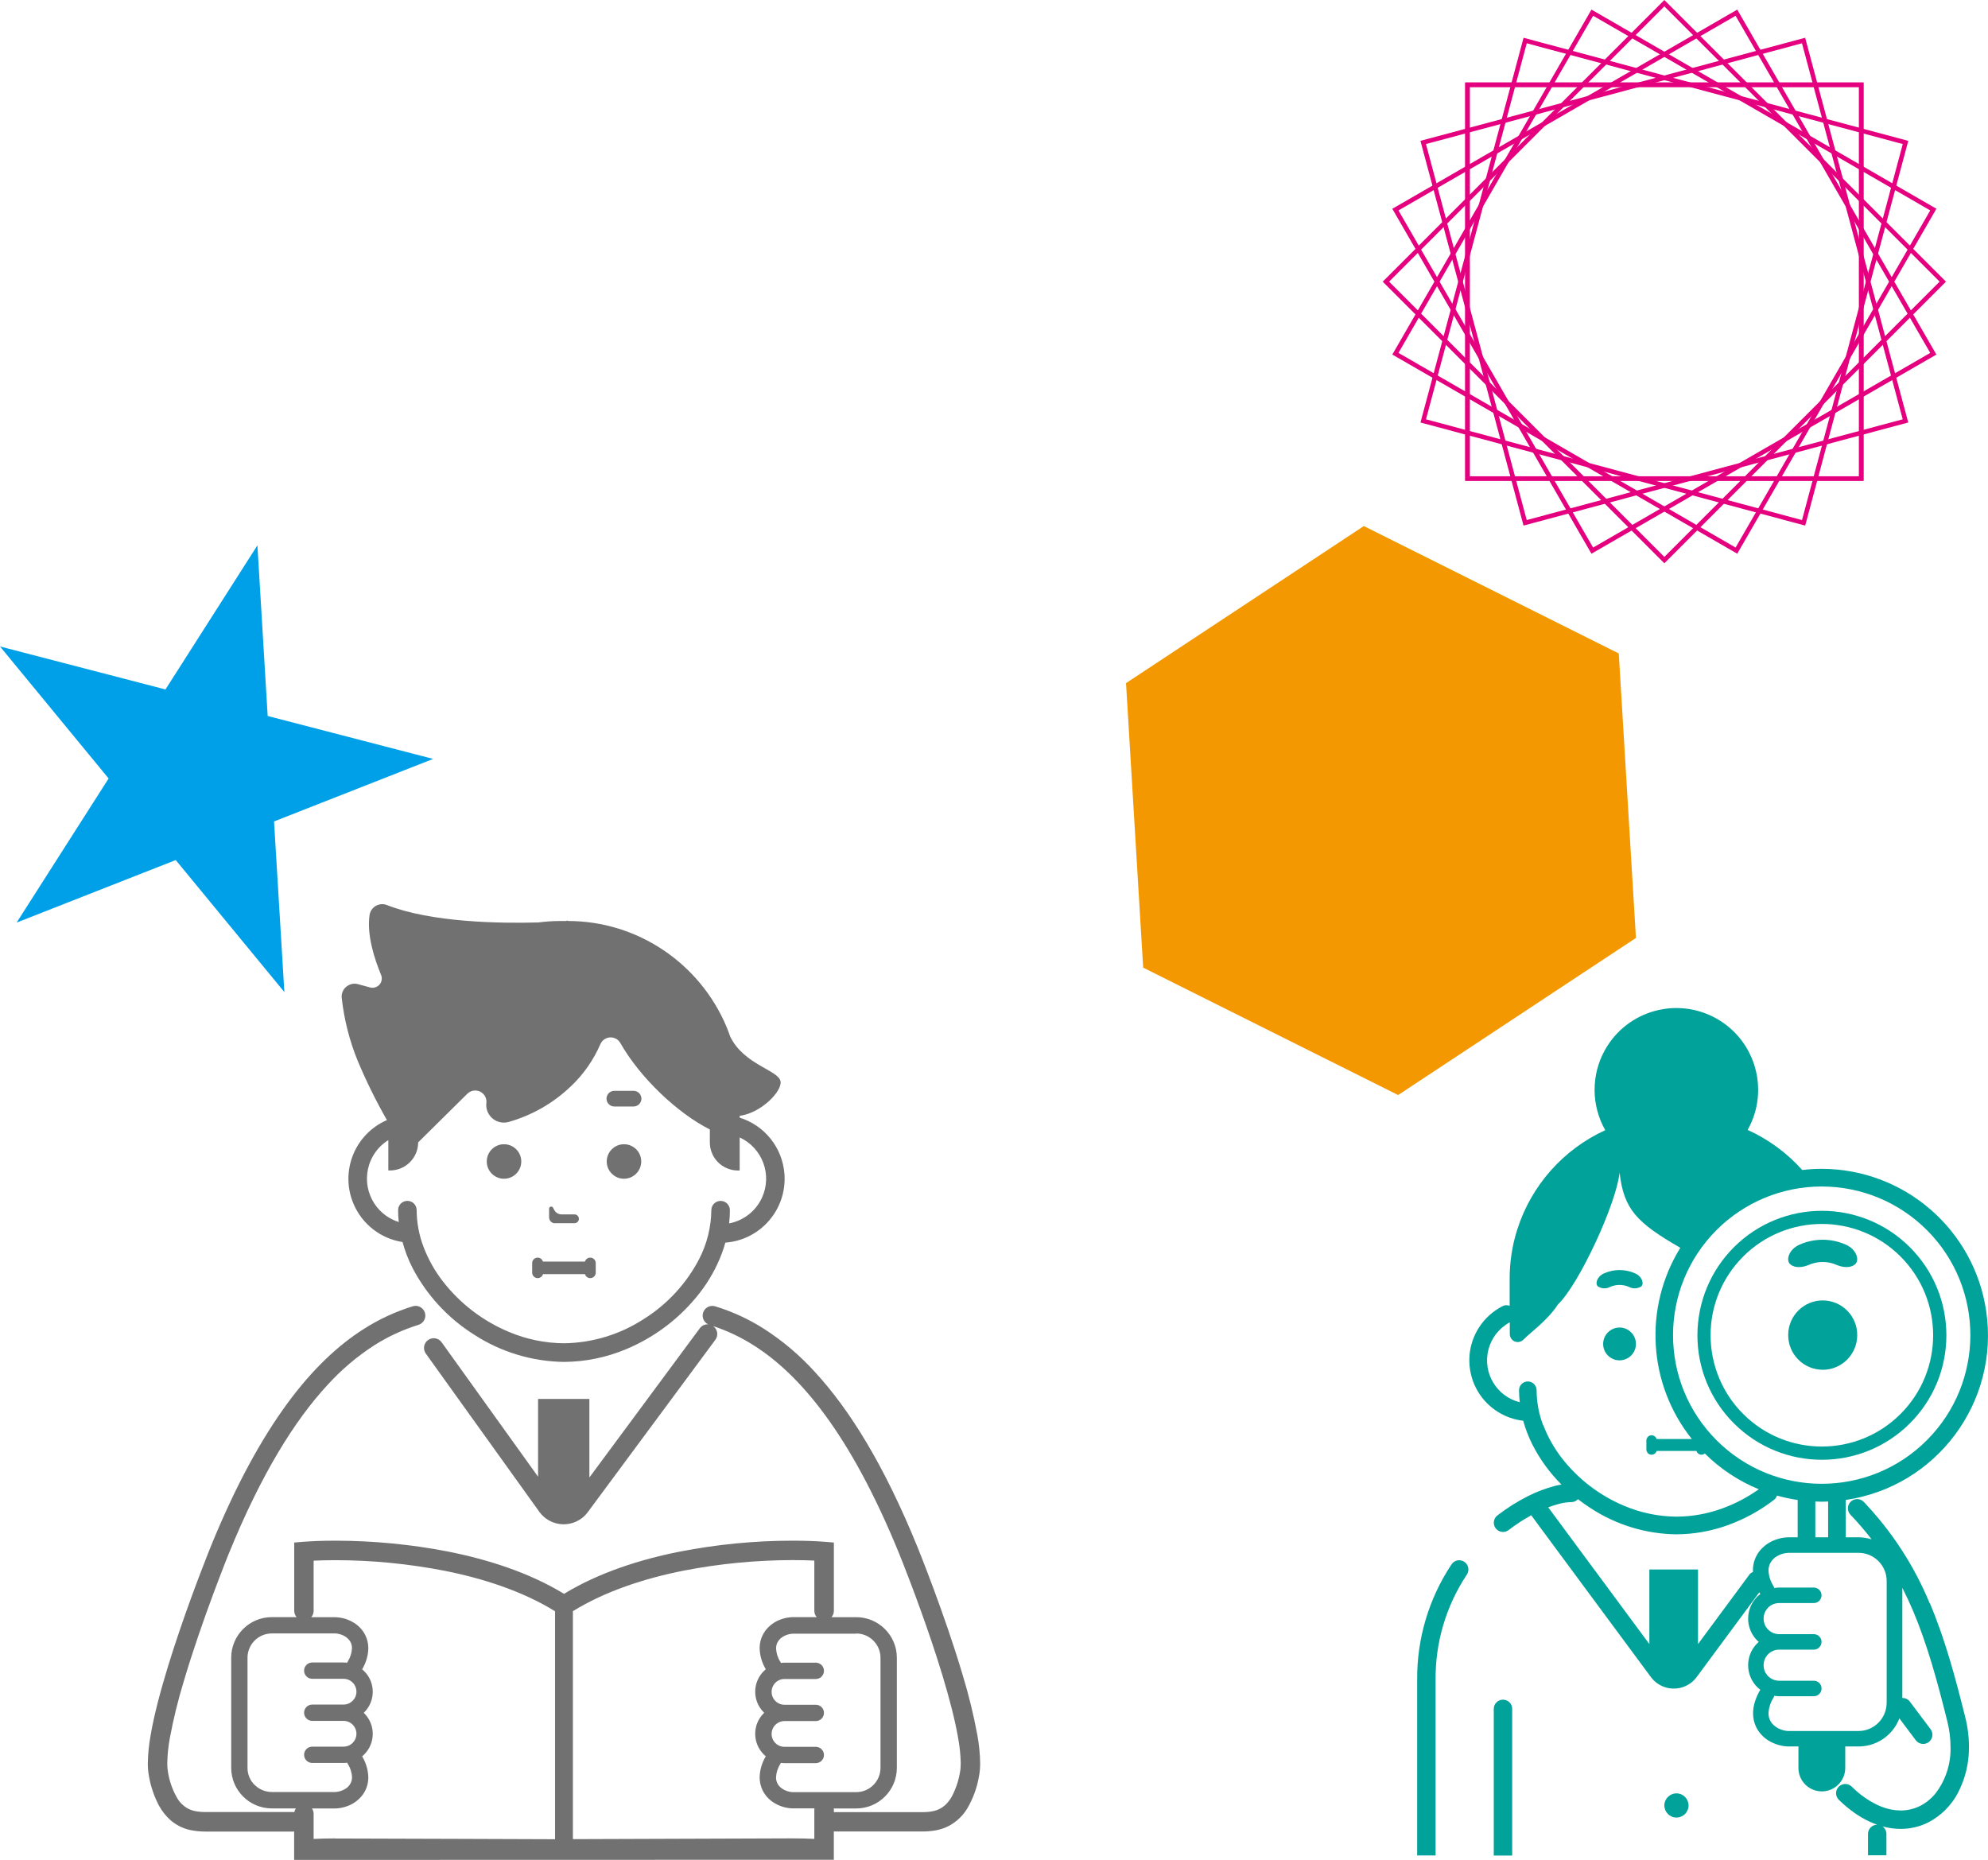 <?xml version="1.0" encoding="UTF-8"?>
<svg id="_レイヤー_2" data-name="レイヤー 2" xmlns="http://www.w3.org/2000/svg" viewBox="0 0 441.29 412.82">
  <defs>
    <style>
      .cls-1 {
        fill: #00a29a;
      }

      .cls-2 {
        fill: none;
        stroke: #e4007f;
        stroke-miterlimit: 10;
      }

      .cls-3 {
        fill: #727171;
      }

      .cls-4 {
        fill: #00a0e9;
      }

      .cls-5 {
        fill: #f39800;
      }
    </style>
  </defs>
  <g id="_レイヤー_1-2" data-name="レイヤー 1">
    <g>
      <polygon class="cls-5" points="359.33 145.05 302.74 116.77 249.95 151.64 253.76 214.79 310.35 243.07 363.14 208.2 359.33 145.05"/>
      <polygon class="cls-4" points="57.14 121.05 59.42 158.93 96.15 168.46 60.83 182.34 63.12 220.21 39.01 190.91 3.69 204.79 24.11 172.8 0 143.5 36.73 153.04 57.14 121.05"/>
      <g>
        <path class="cls-3" d="M185.09,412.82v-6.3c.08.01.17.02.25.02h19.17c1.09.02,2.19-.07,3.26-.26,1.01-.19,1.99-.52,2.9-1,1.67-.9,3.06-2.23,4.04-3.85,1.32-2.24,2.2-4.69,2.62-7.25h0c.17-.93.25-1.87.24-2.82-.04-2.09-.24-4.17-.62-6.23-.83-4.47-1.91-8.88-3.23-13.22-4.12-13.94-10.08-28.55-10.09-28.58-7.43-18.24-15.08-30.47-22.69-38.73-3.33-3.69-7.14-6.92-11.31-9.61-3.38-2.16-7.04-3.85-10.87-5.02-1.13-.35-2.34.28-2.69,1.42-.32,1.03.17,2.13,1.14,2.58-.73-.05-1.44.28-1.87.87h0l-24.51,33.12v-17.43h-11.39v17.26l-21.41-29.84c-.69-.97-2.04-1.19-3.01-.5-.97.69-1.19,2.04-.5,3.01h0l25.24,35.18h0c2.19,2.97,6.36,3.59,9.32,1.41.53-.39,1.01-.87,1.4-1.4l28.31-38.25c.71-.96.51-2.31-.45-3.01,0,0,0,0,0,0-.02-.01-.04-.02-.06-.04,3.18,1.05,6.21,2.49,9.04,4.29,5.08,3.22,10.4,8.07,15.85,15.49,5.44,7.42,10.99,17.4,16.46,30.83l.04.1c.39.97,3.82,9.49,7.13,19.34,1.66,4.92,3.28,10.18,4.49,14.96.6,2.39,1.1,4.67,1.44,6.71.32,1.75.49,3.52.53,5.3,0,.67-.04,1.34-.16,2-.31,1.86-.91,3.66-1.78,5.34-.41.76-.94,1.45-1.58,2.03-.71.62-1.56,1.06-2.48,1.26-.9.19-1.82.27-2.74.24h-19.17c-.08,0-.17.01-.25.02v-.57c0-.09-.01-.17-.03-.26h4.99c4.98,0,9.02-4.04,9.02-9.02h0v-24.42c0-4.98-4.04-9.02-9.02-9.02h-5.49c.34-.39.53-.89.53-1.4h0v-15.17l-1.99-.16c-1.94-.16-4.37-.25-7.16-.25-8.42,0-16.81.82-25.08,2.43-8.83,1.76-17.94,4.66-25.67,9.37-7.73-4.71-16.83-7.61-25.67-9.37-8.26-1.61-16.66-2.42-25.08-2.43-2.8,0-5.22.1-7.16.25l-1.98.16v15.16c0,.52.19,1.02.53,1.4h-5.5c-4.98,0-9.02,4.04-9.02,9.02h0v24.42c0,4.98,4.04,9.02,9.02,9.02h5.33c-.17.25-.28.53-.34.83-.1-.02-.19-.03-.29-.03h-19.17c-.82.02-1.64-.04-2.45-.18-.59-.11-1.16-.3-1.7-.58-.99-.55-1.82-1.35-2.39-2.33-1.03-1.78-1.72-3.74-2.04-5.77h0c-.12-.66-.17-1.33-.16-2,.04-1.85.22-3.69.56-5.5.8-4.3,1.84-8.54,3.12-12.72,2.02-6.83,4.51-13.89,6.49-19.23.99-2.67,1.86-4.91,2.47-6.49.31-.79.55-1.41.72-1.83l.19-.48.07-.16c7.29-17.91,14.72-29.69,21.86-37.43,3.08-3.41,6.59-6.4,10.45-8.89,3.06-1.95,6.37-3.48,9.83-4.55,1.14-.35,1.78-1.55,1.43-2.69-.35-1.14-1.55-1.78-2.69-1.43h0c-3.83,1.18-7.49,2.87-10.87,5.03-5.58,3.54-11.31,8.8-17.01,16.58-5.7,7.78-11.41,18.08-16.98,31.76,0,.02-3.47,8.52-6.94,18.72-1.73,5.1-3.47,10.63-4.79,15.77-.66,2.57-1.21,5.04-1.6,7.32-.38,2.05-.59,4.14-.63,6.23-.01.95.07,1.89.24,2.82h0c.39,2.31,1.15,4.55,2.25,6.63.65,1.19,1.49,2.25,2.49,3.16,1.24,1.09,2.73,1.86,4.35,2.22,1.23.26,2.48.38,3.73.36h19.17c.08,0,.17-.01.25-.02v6.31M190.05,362.59c2.98,0,5.4,2.42,5.4,5.4v24.42c0,2.98-2.42,5.4-5.4,5.4h-14.04c-.48-.02-.96-.11-1.41-.28-.66-.23-1.25-.62-1.7-1.15-.2-.24-.36-.52-.47-.82-.12-.33-.18-.68-.17-1.03.05-1.06.38-2.09.96-2.98.04-.08.08-.16.11-.24.27.04.54.05.81.06h6.95c1,0,1.81-.81,1.81-1.81s-.81-1.81-1.81-1.81h-6.95c-1.58,0-2.86-1.28-2.86-2.86,0-1.58,1.28-2.86,2.86-2.86h6.95c1,0,1.81-.81,1.81-1.81s-.81-1.81-1.81-1.81h-6.95c-1.58,0-2.86-1.28-2.86-2.86,0-1.58,1.28-2.86,2.86-2.86h6.95c1,0,1.81-.81,1.81-1.81s-.81-1.81-1.81-1.81h-6.95c-.27,0-.54.02-.8.06-.03-.08-.07-.16-.11-.24-.58-.89-.91-1.92-.96-2.98,0-.46.1-.91.3-1.32.31-.59.79-1.07,1.38-1.38.64-.35,1.35-.55,2.08-.58h14.04ZM56.52,396.22c-1.02-1.01-1.58-2.38-1.58-3.82v-24.42c0-2.98,2.42-5.4,5.4-5.4h14.04c.48.02.96.11,1.41.28.66.23,1.25.62,1.7,1.15.2.24.36.52.47.82.12.33.18.68.17,1.03-.05,1.06-.38,2.09-.96,2.99-.04.08-.08.16-.11.24-.27-.04-.54-.05-.8-.06h-6.95c-1,0-1.81.81-1.81,1.81s.81,1.81,1.81,1.81h6.95c1.58,0,2.86,1.28,2.86,2.86,0,1.58-1.28,2.86-2.86,2.86h-6.95c-1,0-1.81.81-1.81,1.81s.81,1.81,1.81,1.81h6.95c1.58,0,2.86,1.28,2.86,2.86,0,1.58-1.28,2.86-2.86,2.86h-6.95c-1,0-1.81.81-1.81,1.81s.81,1.81,1.81,1.81h6.95c.27,0,.54-.02.81-.06.03.08.07.16.11.24h0c.58.89.91,1.92.96,2.99,0,.46-.1.91-.3,1.32-.31.59-.79,1.07-1.38,1.38-.64.35-1.35.55-2.08.58h-14.03c-1.43,0-2.81-.56-3.82-1.58h0ZM74.45,408.08c-1.77,0-3.39.04-4.83.11v-5.55c0-.43-.13-.85-.37-1.21h5.26c.86-.03,1.72-.2,2.53-.5,1.28-.45,2.41-1.24,3.27-2.28.45-.56.81-1.19,1.06-1.87.26-.73.39-1.49.39-2.26-.05-1.65-.52-3.25-1.37-4.66.16-.13.31-.27.45-.41,2.53-2.52,2.54-6.61.02-9.14,0,0-.01-.01-.02-.02-.03-.03-.07-.06-.1-.09.03-.03.07-.06.1-.09,2.53-2.52,2.54-6.61.02-9.14,0,0-.01-.01-.02-.02-.14-.14-.3-.28-.45-.41.85-1.41,1.33-3.02,1.37-4.66,0-1.02-.23-2.03-.68-2.94-.63-1.24-1.63-2.26-2.85-2.92-1.14-.64-2.42-.99-3.73-1.04h-5.41c.34-.39.53-.89.53-1.4v-11.15c1.42-.07,3.04-.11,4.83-.11,8.13,0,16.25.8,24.23,2.35,8.61,1.71,17.38,4.56,24.53,8.99v50.6s-40.35-.15-48.77-.16ZM127.17,408.24v-50.6c7.16-4.43,15.92-7.28,24.53-8.99,7.98-1.55,16.1-2.34,24.23-2.35,1.79,0,3.41.04,4.83.11v11.15c0,.52.19,1.02.53,1.4h-5.42c-.86.03-1.72.2-2.53.5-1.28.45-2.41,1.24-3.27,2.28-.45.56-.81,1.19-1.06,1.87-.26.73-.39,1.49-.39,2.26.05,1.65.52,3.25,1.37,4.66-.16.13-.31.27-.45.41-2.53,2.52-2.54,6.61-.02,9.14,0,0,.01.01.02.02.03.03.07.06.1.09-.03.03-.07.06-.1.09-2.53,2.52-2.54,6.61-.02,9.14,0,0,.01.01.02.02.14.14.3.28.45.41-.85,1.41-1.33,3.01-1.37,4.66,0,1.02.23,2.03.68,2.94.63,1.24,1.63,2.26,2.85,2.92,1.14.64,2.42.99,3.73,1.04h4.91c-.01.09-.02.17-.03.26v6.51c-1.44-.07-3.06-.11-4.83-.11"/>
        <path class="cls-3" d="M108.05,257.82h0c0,2.12,1.72,3.83,3.83,3.83s3.83-1.72,3.83-3.83h0c0-2.12-1.72-3.83-3.83-3.83-2.12,0-3.83,1.72-3.83,3.83Z"/>
        <path class="cls-3" d="M138.51,261.65c2.11,0,3.83-1.72,3.83-3.83h0c0-2.12-1.72-3.83-3.83-3.83s-3.83,1.72-3.83,3.83h0c0,2.11,1.72,3.83,3.83,3.83Z"/>
        <path class="cls-3" d="M123.21,271.52h4.31c.54,0,.98-.44.98-.98s-.44-.98-.98-.98h-2.88c-.68,0-1.3-.38-1.61-.98l-.26-.5c-.12-.23-.4-.32-.63-.2-.16.08-.25.24-.25.42v1.92c0,.73.59,1.32,1.31,1.32h0Z"/>
        <path class="cls-3" d="M136.41,245.61h4.19c.96.02,1.75-.74,1.78-1.7.02-.96-.74-1.75-1.7-1.78-.03,0-.05,0-.08,0h-4.19c-.96-.02-1.75.74-1.78,1.7-.02.96.74,1.75,1.7,1.78.03,0,.05,0,.08,0h0Z"/>
        <path class="cls-3" d="M82.09,219.17l-2.62-.71c-1.53-.42-3.11.48-3.53,2.01-.1.35-.13.72-.08,1.08.53,4.78,1.72,9.47,3.54,13.92,1.89,4.51,4.06,8.91,6.49,13.16-7.2,3.13-10.5,11.5-7.37,18.7,1.94,4.46,6.02,7.62,10.83,8.37.53,1.94,1.25,3.83,2.16,5.63,3.16,6.11,7.9,11.26,13.72,14.92,5.95,3.87,12.88,5.97,19.97,6.06,4.73-.03,9.41-.99,13.77-2.82,6.43-2.68,12.07-6.98,16.34-12.48,2.06-2.65,3.71-5.58,4.9-8.72.3-.81.57-1.63.8-2.46,7.83-.58,13.7-7.4,13.12-15.23-.43-5.82-4.38-10.78-9.94-12.51v-.4c4.75-.63,9.39-5.4,9.08-7.61-.36-2.53-8.09-3.66-11.17-9.96h0c-.28-.8-.58-1.6-.9-2.37-2.9-6.8-7.7-12.63-13.83-16.77-6.28-4.26-13.69-6.54-21.28-6.54-.05-.12-.19-.11-.41,0h-1.32c-1.62,0-3.24.11-4.84.32-8.63.24-23.81,0-33.63-3.86-1.47-.58-3.13.15-3.7,1.62-.08.2-.13.4-.16.61-.63,4.41,1.08,9.72,2.56,13.27.44,1.05-.05,2.26-1.11,2.7-.43.18-.9.21-1.35.09ZM126.7,241.16c2.8-2.65,5.04-5.84,6.57-9.39.54-1.26,2-1.84,3.26-1.3.49.21.91.58,1.17,1.05,4.39,7.73,12.72,15.6,19.87,19.19v2.88c0,3.44,2.79,6.23,6.24,6.23h.38v-7.34c5.06,2.33,7.28,8.31,4.95,13.38-1.36,2.97-4.08,5.09-7.29,5.7.11-.97.17-1.95.17-2.93,0-1.14-.92-2.06-2.06-2.06s-2.06.92-2.06,2.06h0c-.04,3.77-.97,7.48-2.7,10.84-2.83,5.44-7.06,10.03-12.25,13.29-5.29,3.45-11.45,5.33-17.76,5.41-4.19-.03-8.33-.88-12.19-2.51-5.77-2.4-10.82-6.26-14.66-11.19-1.81-2.32-3.26-4.9-4.31-7.65-1-2.62-1.53-5.39-1.54-8.2,0-1.14-.92-2.06-2.06-2.06s-2.06.92-2.06,2.06h0c0,.88.05,1.77.15,2.64-5.32-1.67-8.27-7.34-6.6-12.66.49-1.55,1.34-2.96,2.49-4.11.54-.54,1.14-1.01,1.79-1.41v6.73h.38c3.44,0,6.24-2.79,6.24-6.23h0l10.92-10.8c.98-.97,2.55-.96,3.52.02.53.53.79,1.28.7,2.03-.24,2.15,1.3,4.09,3.45,4.33.52.06,1.05.01,1.55-.13,5.16-1.47,9.87-4.17,13.74-7.88Z"/>
        <path class="cls-3" d="M119.36,283.71c.54,0,1.02-.36,1.17-.88h9.32c.19.65.86,1.02,1.51.83.52-.15.88-.63.88-1.17v-2.11c0-.67-.54-1.22-1.22-1.22-.55,0-1.03.36-1.18.88h-9.32c-.19-.65-.86-1.02-1.51-.83-.52.15-.88.63-.88,1.17v2.11c0,.67.55,1.22,1.22,1.22Z"/>
      </g>
      <g>
        <path class="cls-1" d="M333.63,377.28c-1.13,0-2.05.92-2.05,2.05h0s0,32.55,0,32.55h4.09s0-32.55,0-32.55c0-1.13-.91-2.05-2.04-2.05h0ZM325.05,346.68c-.94-.63-2.21-.38-2.84.56,0,0,0,0,0,0-5.06,7.61-7.72,16.57-7.63,25.7v38.92s4.09,0,4.09,0v-38.89c-.1-8.34,2.32-16.51,6.94-23.45.56-.85.42-1.98-.33-2.66-.07-.07-.15-.13-.24-.18Z"/>
        <path class="cls-1" d="M372.13,403.45c1.48,0,2.69-1.2,2.69-2.68,0-1.48-1.2-2.69-2.68-2.69s-2.69,1.2-2.69,2.68h0c0,1.48,1.2,2.69,2.68,2.69Z"/>
        <path class="cls-1" d="M405.81,341.24h-2.85v-7.94c.47.02.95.04,1.42.04s.95-.02,1.42-.04v7.94h0ZM427.72,273.04c12.88,12.89,12.87,33.78-.02,46.67-12.89,12.88-33.78,12.87-46.67-.02-12.88-12.89-12.87-33.78.02-46.67,6.19-6.18,14.58-9.65,23.32-9.65,8.76,0,17.16,3.47,23.34,9.67ZM342.55,316.39c-.95-2.49-1.45-5.12-1.46-7.79,0-1.08-.87-1.95-1.95-1.95s-1.95.87-1.95,1.95c0,.89.06,1.77.16,2.66-5.13-1.28-8.26-6.48-6.97-11.62.65-2.62,2.38-4.84,4.76-6.12v2.61c0,.98.79,1.77,1.76,1.77.47,0,.93-.19,1.26-.53,1.74-1.77,5.37-4.28,7.67-7.82,4.73-4.52,13-22.49,13.68-29.28.92,8.24,3.89,11.16,13.48,16.71-8.2,13.27-7.17,30.26,2.56,42.45h-7.82c-.18-.61-.82-.97-1.43-.79-.5.14-.84.6-.84,1.11v2c0,.64.51,1.16,1.15,1.16.52,0,.98-.34,1.12-.84h8.85c.14.5.6.84,1.11.84.27,0,.53-.1.74-.27,3.43,3.41,7.5,6.1,11.98,7.94-2.49,1.77-5.2,3.2-8.07,4.24-3.26,1.2-6.71,1.82-10.18,1.84-3.98-.03-7.91-.84-11.57-2.38-5.48-2.28-10.27-5.94-13.91-10.63-1.71-2.21-3.09-4.66-4.09-7.27ZM388.26,349.61h0l-11.34,15.33v-16.56s-10.8,0-10.8,0v16.56s-22.45-30.35-22.45-30.35c.83-.32,1.69-.59,2.55-.81.84-.22,1.7-.34,2.56-.35.57,0,1.11-.24,1.49-.65.93.72,1.89,1.4,2.89,2.04,5.64,3.68,12.22,5.68,18.96,5.76,3.93-.02,7.83-.72,11.51-2.07,3.65-1.33,7.07-3.21,10.15-5.58.31-.24.55-.57.67-.95,1.51.42,3.04.75,4.59.97v8.29h-2.17c-.93.04-1.84.21-2.72.53-1.36.48-2.57,1.32-3.5,2.43-.48.59-.86,1.27-1.13,1.99-.28.77-.42,1.59-.41,2.41,0,.11,0,.22.01.33-.35.14-.65.37-.88.67h0ZM418.79,377.98c0,3.46-2.8,6.26-6.26,6.26h-15.54c-.56-.02-1.12-.13-1.65-.33-.78-.27-1.47-.74-2-1.37-.24-.3-.43-.63-.56-.99-.14-.4-.21-.82-.21-1.24.06-1.23.44-2.42,1.1-3.45.08-.14.14-.29.17-.44.36.06.72.09,1.09.1h7.69c.95,0,1.72-.77,1.72-1.72s-.77-1.72-1.72-1.72h-7.69c-1.91,0-3.45-1.54-3.45-3.45s1.54-3.45,3.45-3.45h7.69c.95,0,1.72-.77,1.72-1.72s-.77-1.72-1.72-1.72h-7.69c-1.91,0-3.45-1.54-3.45-3.45s1.54-3.45,3.45-3.45h7.69c.95,0,1.72-.77,1.72-1.72,0-.95-.77-1.72-1.72-1.72h-7.69c-.36,0-.73.03-1.09.1-.04-.16-.09-.3-.17-.44-.66-1.03-1.05-2.22-1.1-3.45,0-.55.12-1.1.36-1.59.37-.7.94-1.28,1.64-1.65.75-.41,1.58-.65,2.43-.68h15.54c3.46,0,6.26,2.8,6.26,6.26v27.04s0,0,0,0ZM428.35,355.9c-3.44-8.34-8.39-15.96-14.61-22.49-.77-.83-2.07-.87-2.9-.1-.83.77-.87,2.07-.1,2.9.01.01.03.03.04.04,1.66,1.73,3.22,3.55,4.68,5.45-.95-.3-1.93-.46-2.93-.46h-2.82v-8.29c20.19-2.96,34.15-21.73,31.18-41.92-2.66-18.12-18.2-31.56-36.52-31.58-1.44,0-2.88.09-4.31.26-3.38-3.78-7.51-6.81-12.12-8.9,4.91-8.74,1.81-19.81-6.93-24.72-8.74-4.91-19.81-1.81-24.72,6.93-3.12,5.55-3.1,12.32.04,17.85-9.38,4.29-16.49,12.36-19.58,22.2-1.09,3.48-1.64,7.1-1.64,10.74v6.04c-.51-.2-1.09-.17-1.58.08-2.18,1.12-4.02,2.8-5.32,4.88-3.95,6.33-2.02,14.66,4.31,18.6,1.7,1.06,3.61,1.73,5.6,1.96.5,1.82,1.18,3.58,2.03,5.27,1.67,3.29,3.85,6.29,6.46,8.89-.44.07-.88.16-1.34.27-2.13.55-4.19,1.33-6.15,2.33-2.37,1.2-4.63,2.63-6.73,4.25-.9.69-1.06,1.98-.38,2.87.05.06.1.12.16.18.72.75,1.89.83,2.72.2,1.58-1.22,3.26-2.32,5.01-3.28l2.36,3.2,24.19,32.7c2.07,2.81,6.02,3.41,8.83,1.35.51-.38.97-.83,1.35-1.35l13.9-18.8c.06.11.12.22.18.33.01.02.03.04.04.06-.24.18-.46.37-.68.58-2.69,2.68-2.7,7.03-.02,9.72,0,0,.01.01.02.02.1.11.22.2.33.3-.11.1-.23.2-.33.3-2.69,2.68-2.7,7.03-.02,9.72,0,0,.01.01.02.02.21.21.44.4.68.58-.02.02-.03.04-.04.06-.5.84-.89,1.73-1.18,2.66-.25.81-.39,1.66-.39,2.51,0,1.08.24,2.16.72,3.13.68,1.32,1.73,2.4,3.04,3.11,1.23.68,2.6,1.07,4,1.12h.03s2.28,0,2.28,0v4.78c0,2.87,2.33,5.19,5.2,5.19,2.86,0,5.18-2.32,5.19-5.19v-4.78h2.96c1.8,0,3.57-.5,5.11-1.46.64-.39,1.22-.86,1.75-1.39.96-.96,1.71-2.12,2.19-3.39l3.65,4.86c.68.9,1.96,1.09,2.87.41.9-.68,1.09-1.96.41-2.87l-4.59-6.11c-.39-.53-1.02-.83-1.68-.81v-24.46c.84,1.65,1.62,3.33,2.35,5.03,3.23,7.62,5.44,15.81,7.63,24.58.47,1.86.72,3.77.72,5.69.11,3.71-1.05,7.35-3.3,10.3-.95,1.18-2.13,2.15-3.48,2.83-1.33.66-2.8,1-4.29,1-1.45-.01-2.88-.29-4.22-.83-.3-.11-.6-.24-.91-.38-2.13-1.03-4.07-2.41-5.73-4.09-.7-.68-1.77-.77-2.58-.23-.12.08-.22.17-.32.27-.79.81-.77,2.1.04,2.89h0c1.06,1.04,2.2,2,3.41,2.86,1.09.77,2.25,1.45,3.46,2.01.55.25,1.09.47,1.64.66-1.13,0-2.04.92-2.04,2.05v4.74s4.09,0,4.09,0v-4.74c0-.67-.33-1.3-.88-1.68,1.31.36,2.67.55,4.03.56,2.12,0,4.21-.48,6.11-1.43,2.84-1.46,5.15-3.77,6.63-6.6,1.64-3.15,2.47-6.65,2.43-10.2,0-2.25-.29-4.5-.85-6.68-2.2-8.81-4.45-17.21-7.83-25.19h0Z"/>
        <path class="cls-1" d="M384.87,315.93c10.79,10.8,28.28,10.8,39.08.02,10.8-10.79,10.8-28.28.02-39.08-10.79-10.8-28.28-10.8-39.08-.02-5.19,5.18-8.1,12.21-8.1,19.55-.01,7.33,2.9,14.36,8.08,19.53ZM386.93,278.93c9.64-9.65,25.29-9.66,34.94-.02,9.65,9.64,9.66,25.29.02,34.94-9.64,9.65-25.29,9.66-34.94.02-4.64-4.63-7.24-10.92-7.24-17.48-.01-6.55,2.59-12.84,7.23-17.46h0Z"/>
        <path class="cls-1" d="M404.6,304.06c4.23-.01,7.65-3.44,7.66-7.66h0c.04-4.23-3.35-7.69-7.58-7.74-4.23-.04-7.69,3.35-7.74,7.58,0,.05,0,.1,0,.15h0c.01,4.23,3.43,7.65,7.66,7.66Z"/>
        <path class="cls-1" d="M401.44,280.8c2.01-.9,4.31-.9,6.31,0,1.31.55,3.01.73,4.04-.16,1.04-.88.33-3.29-2.01-4.34-3.3-1.48-7.07-1.48-10.37,0-2.34,1.05-3.05,3.47-2.01,4.34,1.03.9,2.73.71,4.04.16Z"/>
        <path class="cls-1" d="M357.39,285.67c1.34-.6,2.88-.6,4.22,0,.85.45,1.88.41,2.7-.11.69-.59.22-2.2-1.34-2.9-2.2-.99-4.72-.99-6.92,0-1.57.7-2.03,2.32-1.34,2.9.81.52,1.84.56,2.69.11Z"/>
        <path class="cls-1" d="M359.5,294.68c-2.01,0-3.63,1.63-3.64,3.64h0c0,2.01,1.63,3.64,3.64,3.64,2.01,0,3.64-1.63,3.64-3.64h0c0-2.01-1.63-3.64-3.64-3.65Z"/>
      </g>
      <g>
        <rect class="cls-2" x="325.74" y="18.81" width="87.41" height="87.41"/>
        <rect class="cls-2" x="325.74" y="18.81" width="87.41" height="87.41" transform="translate(404.68 435.56) rotate(-105)"/>
        <rect class="cls-2" x="325.74" y="18.81" width="87.41" height="87.41" transform="translate(500.03 413.73) rotate(-120)"/>
        <rect class="cls-2" x="325.74" y="18.81" width="87.41" height="87.41" transform="translate(586.48 367.96) rotate(-135)"/>
        <rect class="cls-2" x="325.74" y="18.81" width="87.41" height="87.41" transform="translate(658.14 301.38) rotate(-150)"/>
        <rect class="cls-2" x="325.74" y="18.81" width="87.41" height="87.41" transform="translate(710.13 218.53) rotate(-165)"/>
        <rect class="cls-2" x="325.74" y="18.81" width="87.41" height="87.41" transform="translate(738.9 125.04) rotate(-180)"/>
      </g>
    </g>
  </g>
</svg>